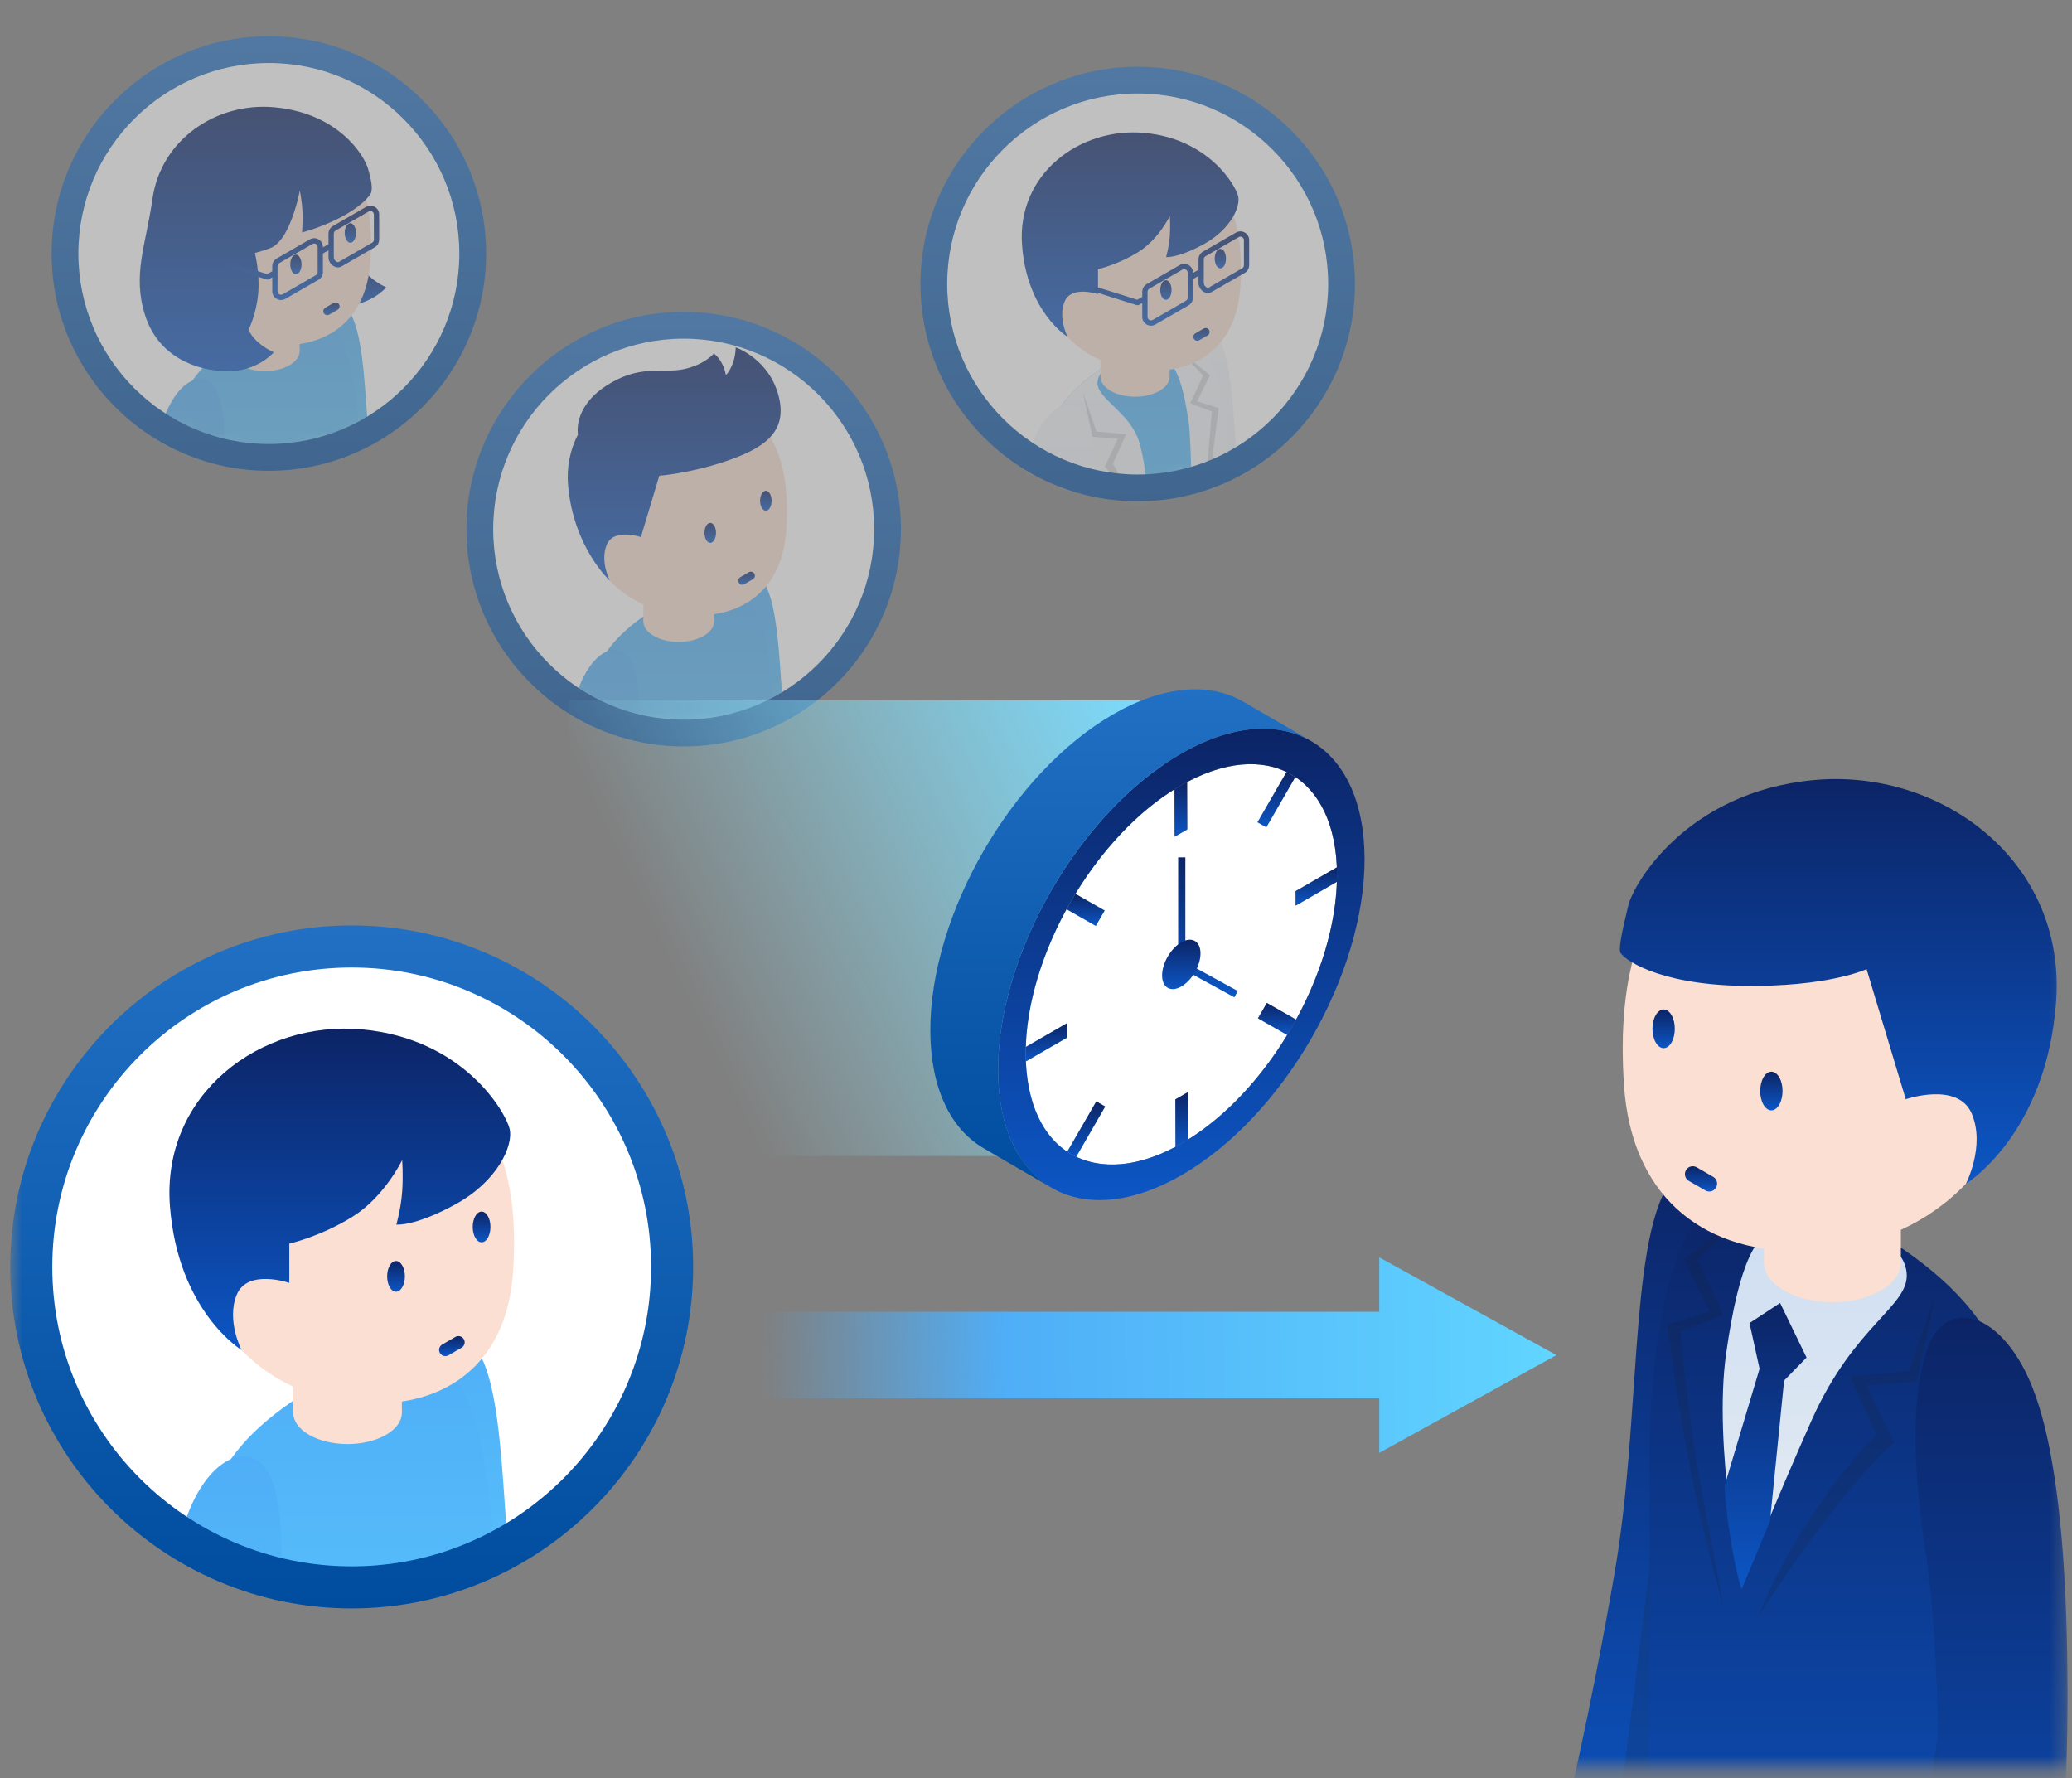 <svg width="141" height="121" viewBox="0 0 141 121" fill="none" xmlns="http://www.w3.org/2000/svg">
<rect x="0" y="0" width="141" height="121" fill="#808080" stroke="none"/>
<mask id="mask0_16123_2451" style="mask-type:alpha" maskUnits="userSpaceOnUse" x="0" y="0" width="141" height="121">
<rect x="0.696" y="0.325" width="140" height="120" fill="#E7E7E7"/>
</mask>
<g mask="url(#mask0_16123_2451)">
<path fill-rule="evenodd" clip-rule="evenodd" d="M93.859 98.855L105.914 92.204L93.859 85.552V89.255H48.896V95.151H93.859V98.855Z" fill="url(#paint0_linear_16123_2451)"/>
<g style="mix-blend-mode:luminosity" opacity="0.5">
<path d="M46.524 49.878C54.186 49.878 60.397 43.667 60.397 36.005C60.397 28.344 54.186 22.133 46.524 22.133C38.862 22.133 32.651 28.344 32.651 36.005C32.651 43.667 38.862 49.878 46.524 49.878Z" fill="white"/>
<mask id="mask1_16123_2451" style="mask-type:luminance" maskUnits="userSpaceOnUse" x="32" y="22" width="29" height="28">
<path d="M46.524 49.878C54.186 49.878 60.397 43.667 60.397 36.005C60.397 28.344 54.186 22.133 46.524 22.133C38.862 22.133 32.651 28.344 32.651 36.005C32.651 43.667 38.862 49.878 46.524 49.878Z" fill="white"/>
</mask>
<g mask="url(#mask1_16123_2451)">
<path d="M52.017 39.685C51.186 38.275 48.826 37.915 48.093 40.191C47.681 41.467 47.768 43.482 49.016 51.069C50.264 58.657 52.368 63.691 52.368 63.691C52.368 63.691 52.825 64.12 53.287 64.098C54.142 64.056 55.154 63.41 55.548 62.654C55.733 62.299 55.623 61.753 55.623 61.753C55.623 61.753 54.694 57.999 53.822 52.915C52.95 47.831 53.314 41.885 52.017 39.685Z" fill="url(#paint1_linear_16123_2451)"/>
<path d="M48.683 40.444C48.465 40.418 48.238 40.444 48.005 40.511C47.703 41.822 47.867 44.083 49.016 51.069C50.264 58.657 52.368 63.691 52.368 63.691C52.368 63.691 52.825 64.12 53.287 64.098C53.533 64.086 53.792 64.019 54.045 63.919C54.045 63.919 53.368 58.728 52.563 52.286C51.803 46.19 50.931 40.718 48.682 40.444L48.683 40.444Z" fill="#1E1E1E" fill-opacity="0.15"/>
<path d="M52.653 63.983C52.653 63.983 52.623 53.494 52.639 49.496C52.655 45.498 52.085 37.322 46.886 40.09C41.688 42.858 39.627 44.88 39.627 51.131C39.627 57.382 40.807 66.786 40.807 66.786C40.807 67.301 41.148 67.817 41.829 68.21C43.192 68.996 45.401 68.996 46.764 68.21L51.617 65.408C52.297 65.015 52.651 64.498 52.653 63.983Z" fill="url(#paint2_linear_16123_2451)"/>
<path d="M41.23 44.418C40.12 46.034 39.627 48.077 39.627 51.131C39.627 57.382 40.807 66.785 40.807 66.785C40.807 67.301 41.148 67.817 41.829 68.21C42.544 68.622 43.49 68.812 44.426 68.792C44.426 68.792 43.165 61.873 42.271 55.662C41.376 49.451 41.23 44.418 41.23 44.418V44.418Z" fill="#1E1E1E" fill-opacity="0.15"/>
<path d="M43.146 52.203C43.146 52.203 43.978 47.546 43.04 45.17C42.44 43.647 40.794 43.918 39.714 46.051C39.108 47.248 38.215 50.047 38.262 57.736C38.309 65.425 39.6 70.727 39.6 70.727C39.6 70.727 39.984 71.222 40.444 71.272C41.295 71.365 42.396 70.884 42.903 70.2C43.141 69.878 43.118 69.32 43.118 69.32C43.118 69.32 42.787 65.468 42.721 60.31C42.654 55.152 43.146 52.203 43.146 52.203V52.203Z" fill="url(#paint3_linear_16123_2451)"/>
<path d="M47.886 41.306C48.825 41.848 48.825 42.726 47.886 43.268C46.947 43.81 45.426 43.81 44.487 43.268C43.549 42.726 43.549 41.848 44.487 41.306C45.426 40.764 46.947 40.764 47.886 41.306Z" fill="#FADFD2"/>
<path d="M48.59 42.287H43.784V39.692H48.59V42.287Z" fill="#FADFD2"/>
<path d="M53.509 36.055C53.259 39.832 50.895 41.883 47.369 41.883C43.843 41.883 40.069 39.94 39.111 34.4C38.105 28.578 44.983 24.301 49.984 27.288C53.012 29.095 53.759 32.278 53.509 36.055V36.055Z" fill="#FADFD2"/>
<path d="M52.394 34.553C52.241 34.819 51.993 34.819 51.84 34.553C51.686 34.288 51.686 33.858 51.84 33.593C51.993 33.327 52.241 33.327 52.394 33.593C52.548 33.858 52.548 34.288 52.394 34.553Z" fill="url(#paint4_linear_16123_2451)"/>
<path d="M48.61 36.739C48.456 37.004 48.208 37.004 48.055 36.739C47.902 36.474 47.902 36.043 48.055 35.778C48.208 35.513 48.456 35.513 48.61 35.778C48.763 36.043 48.763 36.474 48.61 36.739Z" fill="url(#paint5_linear_16123_2451)"/>
<path d="M50.514 39.787C50.418 39.787 50.325 39.737 50.275 39.649C50.199 39.517 50.244 39.349 50.375 39.273L50.956 38.938C51.088 38.861 51.257 38.907 51.332 39.038C51.408 39.17 51.363 39.338 51.231 39.414L50.651 39.75C50.608 39.775 50.56 39.787 50.514 39.787Z" fill="url(#paint6_linear_16123_2451)"/>
<path d="M44.864 32.373L43.612 36.547C43.612 36.547 41.777 35.915 41.294 37.053C40.812 38.191 41.5 39.516 41.5 39.516C41.522 39.527 39.019 37.27 38.657 33.011C38.55 31.755 38.806 30.584 39.331 29.563C39.331 29.563 38.952 27.765 41.228 26.265C43.504 24.764 45.039 25.42 46.487 25.127C47.935 24.833 48.577 24.061 48.577 24.061C48.577 24.061 48.833 24.207 49.09 24.661C49.347 25.114 49.392 25.523 49.392 25.523C49.392 25.523 49.625 25.333 49.85 24.764C50.074 24.195 50.065 23.635 50.065 23.635C50.065 23.635 52.467 24.449 53.04 27.178C53.538 29.551 51.764 30.575 49.384 31.385C47.005 32.196 44.865 32.372 44.865 32.372L44.864 32.373Z" fill="url(#paint7_linear_16123_2451)"/>
</g>
<path d="M46.524 50.789C38.373 50.789 31.741 44.157 31.741 36.006C31.741 27.854 38.373 21.222 46.524 21.222C54.676 21.222 61.308 27.854 61.308 36.006C61.308 44.157 54.676 50.789 46.524 50.789ZM46.524 23.043C39.377 23.043 33.562 28.858 33.562 36.006C33.562 43.153 39.377 48.968 46.524 48.968C53.672 48.968 59.487 43.153 59.487 36.006C59.487 28.858 53.672 23.043 46.524 23.043Z" fill="url(#paint8_linear_16123_2451)"/>
</g>
<g style="mix-blend-mode:luminosity" opacity="0.5">
<path d="M77.421 33.198C85.083 33.198 91.294 26.987 91.294 19.325C91.294 11.663 85.083 5.452 77.421 5.452C69.759 5.452 63.548 11.663 63.548 19.325C63.548 26.987 69.759 33.198 77.421 33.198Z" fill="white"/>
<mask id="mask2_16123_2451" style="mask-type:luminance" maskUnits="userSpaceOnUse" x="63" y="5" width="29" height="29">
<path d="M77.421 33.198C85.083 33.198 91.294 26.987 91.294 19.325C91.294 11.663 85.083 5.452 77.421 5.452C69.759 5.452 63.548 11.663 63.548 19.325C63.548 26.987 69.759 33.198 77.421 33.198Z" fill="white"/>
</mask>
<g mask="url(#mask2_16123_2451)">
<path d="M82.914 23.004C82.082 21.594 79.723 21.235 78.989 23.511C78.578 24.787 78.665 26.802 79.913 34.389C81.161 41.976 83.265 47.011 83.265 47.011C83.265 47.011 83.721 47.439 84.183 47.417C85.038 47.376 86.051 46.729 86.444 45.974C86.629 45.619 86.519 45.072 86.519 45.072C86.519 45.072 85.59 41.318 84.719 36.234C83.847 31.15 84.211 25.205 82.914 23.004Z" fill="url(#paint9_linear_16123_2451)"/>
<path d="M79.579 23.763C79.361 23.736 79.134 23.763 78.901 23.83C78.599 25.141 78.763 27.402 79.912 34.388C81.16 41.975 83.264 47.01 83.264 47.01C83.264 47.01 83.721 47.439 84.183 47.416C84.429 47.405 84.688 47.338 84.941 47.237C84.941 47.237 84.264 42.047 83.459 35.604C82.699 29.509 81.826 24.037 79.579 23.763L79.579 23.763Z" fill="#1E1E1E" fill-opacity="0.15"/>
<path d="M83.536 32.815C83.552 28.817 82.981 20.641 77.782 23.409C72.584 26.177 70.523 28.198 70.523 34.45C70.523 40.701 71.704 50.104 71.704 50.104C71.704 50.62 72.044 51.135 72.726 51.529C74.088 52.315 76.297 52.315 77.66 51.529L82.514 48.726C83.194 48.334 83.548 47.816 83.549 47.302C83.549 47.302 83.52 36.812 83.536 32.815Z" fill="url(#paint10_linear_16123_2451)"/>
<path d="M72.127 27.738C71.017 29.353 70.524 31.396 70.524 34.45C70.524 40.701 71.704 50.105 71.704 50.105C71.704 50.62 72.045 51.136 72.726 51.529C73.441 51.941 74.387 52.132 75.323 52.112C75.323 52.112 74.062 45.192 73.168 38.981C72.273 32.77 72.127 27.737 72.127 27.737V27.738Z" fill="#1E1E1E" fill-opacity="0.15"/>
<path d="M83.73 43.562C83.558 37.163 83.627 32.886 83.628 32.524C83.644 28.526 82.981 20.641 77.782 23.409C72.584 26.177 70.523 28.199 70.523 34.45C70.523 34.903 70.53 35.373 70.542 35.855C70.542 35.858 70.639 62.394 70.639 62.394C70.639 62.969 71.019 63.544 71.779 63.983C73.299 64.861 76.158 64.954 77.677 64.077L78.563 63.566C78.557 60.023 78.525 48.278 78.362 39.765C78.272 35.065 78.13 32.286 77.551 30.169C76.973 28.053 74.558 27.127 74.69 25.967C74.877 24.325 78.226 24.119 79.037 24.355C79.847 24.591 80.437 25.555 80.893 28.751C81.097 30.178 81.18 37.251 81.209 44.642C81.237 52.033 81.376 61.937 81.376 61.937L83.248 60.852C84.007 60.414 84.401 59.837 84.403 59.263C84.403 59.263 83.838 47.641 83.729 43.562H83.73Z" fill="url(#paint11_linear_16123_2451)"/>
<path d="M73.678 26.65L74.615 29.367L76.632 29.545L75.729 31.553C75.729 31.553 76.539 32.811 77.011 34.33C77.484 35.849 77.889 38.397 77.889 38.397C77.889 38.397 77.18 35.224 76.471 33.772C75.762 32.321 75.188 31.747 75.188 31.747L76.075 29.848L74.345 29.722L73.678 26.65L73.678 26.65Z" fill="#1E1E1E" fill-opacity="0.15"/>
<path d="M80.101 23.713L81.873 25.553L80.995 27.443L82.463 28L81.716 37.064L82.936 27.764L81.468 27.308L82.337 25.524L80.101 23.713Z" fill="#1E1E1E" fill-opacity="0.15"/>
<path d="M78.904 24.675C79.823 25.205 79.823 26.065 78.904 26.596C77.986 27.126 76.496 27.126 75.578 26.596C74.659 26.065 74.659 25.205 75.578 24.675C76.496 24.144 77.986 24.144 78.904 24.675Z" fill="#FADFD2"/>
<path d="M79.593 23.096H74.889V25.635H79.593V23.096Z" fill="#FADFD2"/>
<path d="M84.408 19.535C84.163 23.232 81.849 25.24 78.397 25.24C74.946 25.24 71.251 23.338 70.314 17.915C69.329 12.216 76.062 8.03 80.957 10.953C83.921 12.722 84.652 15.838 84.408 19.535Z" fill="#FADFD2"/>
<path d="M83.317 18.066C83.167 18.325 82.924 18.325 82.774 18.066C82.624 17.806 82.624 17.385 82.774 17.125C82.924 16.866 83.167 16.866 83.317 17.125C83.467 17.385 83.467 17.806 83.317 18.066Z" fill="url(#paint12_linear_16123_2451)"/>
<path d="M79.612 20.205C79.462 20.465 79.219 20.465 79.069 20.205C78.919 19.945 78.919 19.524 79.069 19.264C79.219 19.005 79.462 19.005 79.612 19.264C79.762 19.524 79.762 19.945 79.612 20.205Z" fill="url(#paint13_linear_16123_2451)"/>
<path d="M81.476 23.188C81.382 23.188 81.292 23.14 81.242 23.053C81.168 22.924 81.212 22.759 81.341 22.685L81.909 22.357C82.038 22.282 82.203 22.326 82.277 22.455C82.352 22.584 82.307 22.749 82.178 22.823L81.611 23.151C81.568 23.176 81.522 23.188 81.476 23.188Z" fill="url(#paint14_linear_16123_2451)"/>
<path d="M79.606 14.7C79.606 14.7 78.848 16.276 77.481 17.137C76.113 17.997 74.719 18.318 74.719 18.318V20.017C74.719 20.017 72.923 19.398 72.451 20.512C71.978 21.626 72.652 22.923 72.652 22.923C72.674 22.934 69.901 21.269 69.552 16.692C69.18 11.831 73.497 8.638 77.877 9.043C82.257 9.448 84.08 12.613 84.257 13.347C84.434 14.081 83.712 15.63 81.923 16.61C80.134 17.589 79.354 17.491 79.354 17.491C79.354 17.491 79.556 16.799 79.607 16.056C79.658 15.314 79.606 14.7 79.606 14.7Z" fill="url(#paint15_linear_16123_2451)"/>
<path d="M84.709 15.823C84.522 15.715 84.299 15.714 84.112 15.823L81.857 17.125C81.673 17.231 81.559 17.429 81.559 17.642V18.358L81.18 18.576V18.549C81.18 18.333 81.069 18.14 80.882 18.032C80.695 17.924 80.472 17.924 80.285 18.032L78.03 19.334C77.846 19.44 77.732 19.638 77.732 19.851V20.198L77.388 20.396L74.499 19.485L74.391 19.828L77.355 20.763C77.373 20.768 77.391 20.771 77.409 20.771C77.44 20.771 77.471 20.763 77.499 20.747L77.731 20.613V21.562C77.731 21.778 77.843 21.971 78.029 22.079C78.123 22.133 78.225 22.16 78.328 22.16C78.431 22.16 78.533 22.133 78.626 22.079L80.881 20.777C81.066 20.671 81.18 20.472 81.18 20.26V18.992L81.558 18.773V19.25C81.558 19.49 81.702 19.735 81.915 19.858C82.007 19.911 82.104 19.938 82.199 19.938C82.287 19.938 82.374 19.915 82.453 19.869L84.709 18.567C84.893 18.461 85.007 18.263 85.007 18.05V16.339C85.007 16.123 84.895 15.93 84.708 15.822L84.709 15.823ZM80.821 20.26C80.821 20.345 80.775 20.423 80.702 20.465L78.447 21.768C78.341 21.829 78.245 21.788 78.21 21.768C78.174 21.747 78.091 21.686 78.091 21.563V19.851C78.091 19.767 78.137 19.688 78.21 19.646L80.465 18.344C80.507 18.32 80.548 18.311 80.582 18.311C80.637 18.311 80.68 18.331 80.702 18.344C80.738 18.364 80.821 18.426 80.821 18.549V20.26ZM84.648 18.051C84.648 18.135 84.602 18.214 84.529 18.256L82.274 19.558C82.221 19.588 82.162 19.585 82.096 19.547C81.993 19.487 81.918 19.363 81.918 19.25V17.641C81.918 17.557 81.964 17.478 82.037 17.436L84.292 16.134C84.334 16.11 84.375 16.102 84.41 16.102C84.464 16.102 84.507 16.122 84.529 16.134C84.565 16.154 84.648 16.216 84.648 16.339V18.051Z" fill="url(#paint16_linear_16123_2451)"/>
<path d="M73.167 38.982C72.502 34.362 72.255 29.737 72.171 27.67C71.03 29.296 70.523 31.354 70.523 34.45C70.523 34.903 70.53 35.373 70.542 35.854C70.542 35.856 70.578 45.906 70.606 53.731C71.688 55.952 73.112 58.314 74.041 58.145C75.712 57.841 75.222 55.757 74.919 53.082C74.616 50.406 74.062 45.193 73.167 38.982Z" fill="#1E1E1E" fill-opacity="0.15"/>
<path d="M74.043 35.522C74.043 35.522 74.874 30.865 73.937 28.489C73.336 26.966 71.691 27.237 70.611 29.37C70.005 30.567 69.112 33.366 69.159 41.055C69.205 48.744 70.496 54.046 70.496 54.046C70.496 54.046 70.881 54.541 71.34 54.591C72.191 54.684 73.292 54.203 73.799 53.519C74.037 53.197 74.014 52.64 74.014 52.64C74.014 52.64 73.683 48.787 73.617 43.629C73.551 38.471 74.043 35.522 74.043 35.522Z" fill="url(#paint17_linear_16123_2451)"/>
</g>
<path d="M77.421 34.109C69.269 34.109 62.637 27.477 62.637 19.325C62.637 11.173 69.269 4.542 77.421 4.542C85.573 4.542 92.204 11.173 92.204 19.325C92.204 27.477 85.573 34.109 77.421 34.109ZM77.421 6.363C70.273 6.363 64.458 12.178 64.458 19.325C64.458 26.472 70.273 32.287 77.421 32.287C84.568 32.287 90.383 26.472 90.383 19.325C90.383 12.178 84.568 6.363 77.421 6.363Z" fill="url(#paint18_linear_16123_2451)"/>
</g>
<g style="mix-blend-mode:luminosity" opacity="0.5">
<path d="M18.296 31.123C25.958 31.123 32.169 24.911 32.169 17.25C32.169 9.588 25.958 3.377 18.296 3.377C10.634 3.377 4.423 9.588 4.423 17.25C4.423 24.911 10.634 31.123 18.296 31.123Z" fill="white"/>
<mask id="mask3_16123_2451" style="mask-type:luminance" maskUnits="userSpaceOnUse" x="4" y="3" width="29" height="29">
<path d="M18.296 31.123C25.958 31.123 32.169 24.911 32.169 17.25C32.169 9.588 25.958 3.377 18.296 3.377C10.634 3.377 4.423 9.588 4.423 17.25C4.423 24.911 10.634 31.123 18.296 31.123Z" fill="white"/>
</mask>
<g mask="url(#mask3_16123_2451)">
<path d="M23.812 21.261C22.981 19.851 20.621 19.491 19.888 21.767C19.477 23.044 19.615 25.362 20.375 29.92C20.865 32.862 21.488 36.655 22.096 37.211C22.704 37.768 24.341 38.063 26.046 38.224C30.856 38.68 33.098 38.48 33.098 38.48C33.098 38.48 32.767 37.085 32.767 36.062C32.767 35.038 33.089 34.783 33.089 34.783C33.089 34.783 30.545 34.599 28.782 34.428C27.367 34.292 25.804 33.725 25.692 33.364C25.439 32.554 25.122 30.343 24.985 28.351C24.774 25.297 24.598 22.594 23.812 21.262L23.812 21.261Z" fill="url(#paint19_linear_16123_2451)"/>
<path d="M20.477 22.02C20.26 21.994 20.032 22.02 19.8 22.087C19.497 23.398 19.534 25.681 20.811 32.645C21.513 36.477 21.836 37.245 22.703 37.571C23.57 37.896 25.361 38.151 25.361 38.151C25.361 38.151 24.756 36.494 24.374 34.477C24.021 32.613 23.895 30.405 23.797 29.787C23.12 25.512 22.205 22.231 20.477 22.02Z" fill="#1E1E1E" fill-opacity="0.15"/>
<path d="M25.287 18.929C24.768 18.498 24.566 18.022 24.566 18.022L23.064 20.842C25.19 20.875 26.287 19.549 26.287 19.549C26.287 19.549 25.807 19.359 25.287 18.929Z" fill="url(#paint20_linear_16123_2451)"/>
<path d="M24.447 38.527C24.447 38.527 24.418 35.069 24.434 31.072C24.45 27.074 23.879 18.898 18.68 21.666C13.482 24.434 11.421 26.455 11.421 32.707C11.421 38.958 12.602 41.329 12.602 41.329C12.602 41.844 12.943 42.36 13.624 42.753C14.986 43.54 17.195 43.54 18.558 42.753L23.412 39.951C24.091 39.559 24.446 39.041 24.447 38.527Z" fill="url(#paint21_linear_16123_2451)"/>
<path d="M13.024 25.994C11.915 27.61 11.421 29.652 11.421 32.706C11.421 38.958 12.602 41.329 12.602 41.329C12.602 41.844 12.943 42.36 13.624 42.753C14.338 43.166 15.285 43.356 16.221 43.336C16.221 43.336 14.96 42.571 14.065 36.36C13.171 30.149 13.024 25.993 13.024 25.993V25.994Z" fill="#1E1E1E" fill-opacity="0.15"/>
<path d="M14.941 33.779C14.941 33.779 15.772 29.122 14.835 26.746C14.234 25.223 12.589 25.494 11.508 27.627C10.903 28.823 10.01 31.623 10.056 39.312C10.103 47.001 11.395 52.303 11.395 52.303C11.395 52.303 11.779 52.798 12.238 52.848C13.089 52.941 14.19 52.46 14.697 51.776C14.935 51.454 14.912 50.896 14.912 50.896C14.912 50.896 14.581 47.044 14.515 41.886C14.449 36.727 14.941 33.779 14.941 33.779V33.779Z" fill="url(#paint22_linear_16123_2451)"/>
<path d="M19.7 22.931C20.618 23.462 20.618 24.322 19.7 24.852C18.781 25.383 17.292 25.383 16.373 24.852C15.454 24.322 15.454 23.462 16.373 22.931C17.292 22.401 18.781 22.401 19.7 22.931Z" fill="#FADFD2"/>
<path d="M20.389 21.352H15.684V23.892H20.389V21.352Z" fill="#FADFD2"/>
<path d="M25.203 17.792C24.958 21.489 22.644 23.497 19.193 23.497C15.741 23.497 12.047 21.595 11.11 16.172C10.125 10.473 16.857 6.287 21.753 9.21C24.716 10.979 25.448 14.095 25.203 17.792V17.792Z" fill="#FADFD2"/>
<path d="M24.112 16.322C23.962 16.582 23.719 16.582 23.569 16.322C23.419 16.062 23.419 15.641 23.569 15.382C23.719 15.122 23.962 15.122 24.112 15.382C24.262 15.641 24.262 16.062 24.112 16.322Z" fill="url(#paint23_linear_16123_2451)"/>
<path d="M20.408 18.461C20.258 18.721 20.014 18.721 19.864 18.461C19.715 18.202 19.715 17.78 19.864 17.521C20.014 17.261 20.258 17.261 20.408 17.521C20.558 17.78 20.558 18.202 20.408 18.461Z" fill="url(#paint24_linear_16123_2451)"/>
<path d="M22.271 21.444C22.178 21.444 22.087 21.396 22.038 21.31C21.963 21.18 22.007 21.016 22.136 20.941L22.704 20.613C22.834 20.538 22.999 20.583 23.073 20.712C23.147 20.841 23.103 21.006 22.974 21.08L22.406 21.408C22.363 21.433 22.317 21.444 22.271 21.444Z" fill="url(#paint25_linear_16123_2451)"/>
<path d="M20.401 12.956C20.401 12.956 20.27 13.773 19.865 14.87C19.46 15.967 18.941 16.678 18.397 16.88C17.853 17.083 17.342 17.214 17.342 17.214C17.342 17.214 17.696 18.534 17.57 19.968C17.443 21.402 16.912 22.441 16.912 22.441C16.912 22.441 17.114 22.918 17.633 23.348C18.152 23.778 18.633 23.968 18.633 23.968C18.633 23.968 17.536 25.295 15.409 25.261C13.283 25.227 10.751 24.221 9.873 21.453C8.995 18.685 9.924 16.707 10.375 13.534C10.948 9.493 14.733 6.936 18.672 7.3C23.052 7.705 24.788 10.578 25.052 11.502C25.317 12.426 25.329 12.796 25.265 13.074C25.202 13.353 24.469 14.129 23.14 14.813C21.811 15.497 20.557 15.816 20.557 15.816C20.557 15.816 20.608 15.073 20.583 14.402C20.557 13.731 20.401 12.956 20.401 12.956Z" fill="url(#paint26_linear_16123_2451)"/>
</g>
<path d="M18.296 32.034C10.144 32.034 3.512 25.402 3.512 17.25C3.512 9.098 10.144 2.466 18.296 2.466C26.448 2.466 33.08 9.098 33.08 17.25C33.08 25.402 26.448 32.034 18.296 32.034ZM18.296 4.288C11.148 4.288 5.333 10.103 5.333 17.25C5.333 24.397 11.148 30.212 18.296 30.212C25.443 30.212 31.258 24.397 31.258 17.25C31.258 10.103 25.443 4.288 18.296 4.288Z" fill="url(#paint27_linear_16123_2451)"/>
<path d="M25.504 14.079C25.318 13.971 25.095 13.971 24.908 14.079L22.652 15.381C22.468 15.487 22.354 15.685 22.354 15.898V16.614L21.976 16.833V16.805C21.976 16.589 21.864 16.396 21.677 16.288C21.491 16.18 21.267 16.18 21.081 16.288L18.825 17.59C18.641 17.696 18.527 17.895 18.527 18.107V18.454L18.183 18.652L15.294 17.741L15.186 18.084L18.151 19.019C18.168 19.025 18.186 19.028 18.204 19.028C18.236 19.028 18.267 19.02 18.294 19.003L18.527 18.869V19.819C18.527 20.034 18.638 20.227 18.825 20.335C18.919 20.389 19.021 20.416 19.123 20.416C19.226 20.416 19.328 20.389 19.422 20.335L21.677 19.033C21.861 18.927 21.975 18.729 21.975 18.516V17.248L22.354 17.03V17.507C22.354 17.747 22.497 17.991 22.711 18.114C22.803 18.167 22.9 18.194 22.995 18.194C23.083 18.194 23.169 18.171 23.249 18.125L25.504 16.823C25.688 16.717 25.802 16.519 25.802 16.307V14.595C25.802 14.379 25.691 14.186 25.504 14.078L25.504 14.079ZM21.616 18.517C21.616 18.601 21.571 18.68 21.497 18.722L19.242 20.024C19.136 20.085 19.041 20.044 19.005 20.024C18.97 20.003 18.887 19.942 18.887 19.819V18.108C18.887 18.023 18.932 17.945 19.005 17.902L21.261 16.601C21.303 16.576 21.343 16.568 21.378 16.568C21.433 16.568 21.476 16.588 21.498 16.6C21.533 16.621 21.616 16.682 21.616 16.805V18.517ZM25.443 16.307C25.443 16.392 25.398 16.47 25.325 16.512L23.069 17.814C23.017 17.844 22.957 17.841 22.891 17.803C22.788 17.744 22.714 17.619 22.714 17.507V15.898C22.714 15.814 22.759 15.735 22.832 15.693L25.088 14.391C25.13 14.367 25.17 14.358 25.205 14.358C25.26 14.358 25.303 14.378 25.325 14.391C25.36 14.411 25.443 14.473 25.443 14.596V16.307Z" fill="url(#paint28_linear_16123_2451)"/>
</g>
<path d="M38.71 47.656H79.147V78.657H38.71V47.656Z" fill="url(#paint29_linear_16123_2451)"/>
<path d="M88.166 60.636L90.97 59.018C90.852 55.925 89.69 53.743 87.87 52.698C87.865 52.695 87.86 52.692 87.855 52.689C87.85 52.686 87.846 52.684 87.841 52.681C87.814 52.666 87.787 52.652 87.76 52.637C87.733 52.622 87.705 52.607 87.677 52.593C87.644 52.576 87.612 52.559 87.579 52.543C87.567 52.538 87.556 52.532 87.545 52.526C85.75 51.663 83.386 51.828 80.784 53.211L80.793 56.435L79.936 56.929L79.927 53.706C77.326 55.327 74.97 57.887 73.185 60.818L75.174 61.953L74.57 62.998L72.582 61.865C70.936 64.875 69.901 68.188 69.806 71.238L72.61 69.619L72.613 70.603L69.808 72.222C69.92 75.153 70.971 77.262 72.628 78.365L74.604 74.943L75.211 75.289L73.235 78.713C73.144 78.669 73.055 78.624 72.967 78.575C74.791 79.592 77.262 79.482 79.996 78.028L79.987 74.805L80.844 74.311L80.853 77.534C83.455 75.913 85.811 73.353 87.596 70.422L85.606 69.287L86.209 68.243L88.197 69.376C89.843 66.366 90.877 63.053 90.973 60.003L88.169 61.622L88.167 60.637L88.166 60.636Z" fill="white"/>
<path d="M80.348 51.293C73.463 55.269 67.899 64.906 67.921 72.817C67.944 80.73 73.543 83.922 80.43 79.946C87.315 75.97 92.88 66.333 92.858 58.42C92.835 50.509 87.235 47.317 80.349 51.292L80.348 51.293ZM80.423 77.791C77.52 79.467 74.885 79.644 72.88 78.526C70.995 77.427 69.821 75.101 69.796 71.669C69.802 68.327 70.975 64.628 72.874 61.337C74.785 58.028 77.429 55.136 80.354 53.447C86.205 50.07 90.963 52.781 90.982 59.513C90.996 66.234 86.271 74.415 80.423 77.791Z" fill="url(#paint30_linear_16123_2451)"/>
<path d="M84.608 47.743C82.341 46.426 79.201 46.612 75.736 48.612C68.85 52.588 63.286 62.225 63.309 70.136C63.32 74.067 64.707 76.833 66.946 78.134L71.558 80.814C69.32 79.514 67.932 76.748 67.921 72.817C67.899 64.906 73.462 55.268 80.348 51.293C83.813 49.292 86.953 49.107 89.22 50.424L84.608 47.743Z" fill="url(#paint31_linear_16123_2451)"/>
<path d="M86.209 68.241L88.198 69.375C88.103 69.55 88.004 69.726 87.903 69.901C87.803 70.077 87.7 70.249 87.596 70.421L85.606 69.286L86.209 68.241Z" fill="url(#paint32_linear_16123_2451)"/>
<path d="M80.842 74.309L80.851 77.533C80.709 77.62 80.567 77.708 80.423 77.791C80.28 77.873 80.137 77.951 79.995 78.027L79.986 74.803L80.842 74.309Z" fill="url(#paint33_linear_16123_2451)"/>
<path d="M87.544 52.526C87.648 52.578 87.752 52.63 87.854 52.689C87.955 52.746 88.054 52.809 88.151 52.873L86.174 56.297L85.567 55.95L87.544 52.526Z" fill="url(#paint34_linear_16123_2451)"/>
<path d="M73.183 60.818L75.172 61.953L74.569 62.998L72.579 61.864C72.662 61.712 72.746 61.561 72.832 61.411C72.845 61.388 72.859 61.364 72.872 61.341C72.888 61.313 72.903 61.289 72.916 61.266C73.004 61.114 73.094 60.966 73.184 60.818H73.183Z" fill="url(#paint35_linear_16123_2451)"/>
<path d="M90.97 59.017C90.976 59.176 90.981 59.338 90.981 59.503C90.981 59.506 90.981 59.509 90.981 59.512C90.981 59.673 90.978 59.837 90.973 60.001L88.169 61.62L88.166 60.636L90.97 59.017Z" fill="url(#paint36_linear_16123_2451)"/>
<path d="M74.603 74.942L75.21 75.288L73.234 78.712C73.143 78.668 73.054 78.624 72.966 78.575C72.951 78.567 72.937 78.559 72.923 78.551C72.909 78.543 72.894 78.534 72.88 78.526C72.793 78.475 72.71 78.421 72.626 78.366L74.603 74.943V74.942Z" fill="url(#paint37_linear_16123_2451)"/>
<path d="M72.609 69.618L72.611 70.603L69.807 72.222C69.802 72.083 69.798 71.942 69.797 71.799C69.797 71.778 69.797 71.756 69.797 71.734C69.797 71.713 69.797 71.691 69.797 71.669C69.797 71.526 69.8 71.382 69.805 71.237L72.609 69.618Z" fill="url(#paint38_linear_16123_2451)"/>
<path d="M80.354 53.448C80.498 53.365 80.641 53.288 80.783 53.211L80.792 56.435L79.935 56.929L79.926 53.706C80.068 53.618 80.211 53.531 80.354 53.449V53.448Z" fill="url(#paint39_linear_16123_2451)"/>
<path d="M83.997 67.859L80.174 65.764V58.336H80.664V65.474L84.232 67.43L83.997 67.859Z" fill="url(#paint40_linear_16123_2451)"/>
<path d="M80.385 64.118C79.663 64.534 79.079 65.544 79.082 66.374C79.084 67.204 79.671 67.538 80.393 67.121C81.115 66.704 81.698 65.694 81.695 64.865C81.693 64.036 81.106 63.701 80.385 64.118Z" fill="url(#paint41_linear_16123_2451)"/>
<path d="M23.932 108.008C11.89 108.008 2.127 98.245 2.127 86.203C2.127 74.16 11.89 64.398 23.932 64.398C35.975 64.398 45.737 74.16 45.737 86.203C45.737 98.245 35.975 108.008 23.932 108.008Z" fill="white"/>
<mask id="mask4_16123_2451" style="mask-type:luminance" maskUnits="userSpaceOnUse" x="2" y="64" width="44" height="45">
<path d="M23.932 108.008C11.89 108.008 2.127 98.245 2.127 86.203C2.127 74.16 11.89 64.398 23.932 64.398C35.975 64.398 45.737 74.16 45.737 86.203C45.737 98.245 35.975 108.008 23.932 108.008Z" fill="white"/>
</mask>
<g mask="url(#mask4_16123_2451)">
<path d="M32.566 91.986C31.259 89.77 27.551 89.205 26.398 92.782C25.751 94.788 25.887 97.955 27.849 109.88C29.811 121.805 33.117 129.719 33.117 129.719C33.117 129.719 33.835 130.393 34.561 130.358C35.905 130.293 37.496 129.277 38.115 128.089C38.406 127.531 38.233 126.672 38.233 126.672C38.233 126.672 36.772 120.772 35.403 112.781C34.033 104.789 34.604 95.445 32.566 91.986Z" fill="url(#paint42_linear_16123_2451)"/>
<path d="M27.324 93.18C26.982 93.138 26.625 93.18 26.26 93.285C25.784 95.345 26.042 98.898 27.848 109.88C29.81 121.805 33.117 129.718 33.117 129.718C33.117 129.718 33.835 130.392 34.561 130.357C34.948 130.338 35.354 130.234 35.753 130.076C35.753 130.076 34.688 121.917 33.424 111.791C32.228 102.211 30.857 93.609 27.324 93.179L27.324 93.18Z" fill="#1E1E1E" fill-opacity="0.15"/>
<path d="M33.565 130.177C33.565 130.177 33.519 113.69 33.544 107.407C33.569 101.123 32.673 88.272 24.502 92.623C16.331 96.974 13.092 100.151 13.092 109.977C13.092 119.802 14.947 134.582 14.947 134.582C14.947 135.392 15.483 136.203 16.553 136.82C18.695 138.057 22.167 138.057 24.309 136.82L31.938 132.416C33.006 131.799 33.563 130.986 33.565 130.177Z" fill="url(#paint43_linear_16123_2451)"/>
<path d="M15.611 99.425C13.868 101.964 13.092 105.175 13.092 109.976C13.092 119.801 14.947 134.581 14.947 134.581C14.947 135.391 15.483 136.202 16.553 136.819C17.676 137.468 19.164 137.767 20.635 137.735C20.635 137.735 18.653 126.86 17.247 117.098C15.841 107.336 15.611 99.424 15.611 99.424V99.425Z" fill="#1E1E1E" fill-opacity="0.15"/>
<path d="M18.624 111.661C18.624 111.661 19.931 104.342 18.457 100.607C17.513 98.214 14.927 98.64 13.229 101.993C12.277 103.873 10.873 108.273 10.947 120.359C11.02 132.444 13.05 140.777 13.05 140.777C13.05 140.777 13.654 141.555 14.376 141.633C15.714 141.779 17.444 141.024 18.241 139.948C18.615 139.442 18.579 138.566 18.579 138.566C18.579 138.566 18.059 132.511 17.955 124.403C17.851 116.296 18.624 111.661 18.624 111.661V111.661Z" fill="url(#paint44_linear_16123_2451)"/>
<path d="M26.264 94.612C27.708 95.446 27.708 96.797 26.264 97.631C24.82 98.465 22.479 98.465 21.035 97.631C19.592 96.797 19.592 95.446 21.035 94.612C22.479 93.778 24.82 93.778 26.264 94.612Z" fill="#FADFD2"/>
<path d="M27.347 96.122H19.953V92.13H27.347V96.122Z" fill="#FADFD2"/>
<path d="M34.914 86.533C34.53 92.344 30.892 95.5 25.467 95.5C20.043 95.5 14.235 92.511 12.763 83.987C11.215 75.029 21.797 68.45 29.491 73.044C34.149 75.825 35.299 80.723 34.914 86.534V86.533Z" fill="#FADFD2"/>
<path d="M33.199 84.224C32.963 84.632 32.581 84.632 32.345 84.224C32.109 83.816 32.109 83.153 32.345 82.745C32.581 82.337 32.963 82.337 33.199 82.745C33.434 83.153 33.434 83.816 33.199 84.224Z" fill="url(#paint45_linear_16123_2451)"/>
<path d="M27.376 87.585C27.14 87.994 26.758 87.994 26.522 87.585C26.287 87.177 26.287 86.515 26.522 86.107C26.758 85.699 27.14 85.699 27.376 86.107C27.612 86.515 27.612 87.177 27.376 87.585Z" fill="url(#paint46_linear_16123_2451)"/>
<path d="M30.305 92.275C30.158 92.275 30.016 92.199 29.938 92.063C29.821 91.86 29.89 91.601 30.093 91.484L30.986 90.969C31.189 90.851 31.448 90.921 31.565 91.123C31.682 91.326 31.612 91.585 31.41 91.702L30.517 92.218C30.45 92.256 30.377 92.275 30.305 92.275Z" fill="url(#paint47_linear_16123_2451)"/>
<path d="M27.367 78.934C27.367 78.934 26.175 81.411 24.026 82.764C21.878 84.117 19.687 84.621 19.687 84.621V87.29C19.687 87.29 16.864 86.319 16.121 88.07C15.378 89.82 16.437 91.858 16.437 91.858C16.471 91.876 12.114 89.26 11.564 82.065C10.981 74.424 17.765 69.407 24.65 70.043C31.535 70.68 34.4 75.654 34.678 76.808C34.956 77.962 33.821 80.397 31.009 81.936C28.197 83.475 26.971 83.321 26.971 83.321C26.971 83.321 27.289 82.234 27.369 81.066C27.449 79.899 27.367 78.934 27.367 78.934Z" fill="url(#paint48_linear_16123_2451)"/>
</g>
<path d="M47.169 86.203C47.169 73.391 36.745 62.967 23.932 62.967C11.119 62.967 0.696 73.391 0.696 86.203C0.696 99.016 11.119 109.44 23.932 109.44C36.745 109.44 47.169 99.016 47.169 86.203ZM44.306 86.203C44.306 97.438 35.166 106.577 23.932 106.577C12.698 106.577 3.558 97.437 3.558 86.203C3.558 74.97 12.698 65.83 23.932 65.83C35.166 65.83 44.306 74.97 44.306 86.203Z" fill="url(#paint49_linear_16123_2451)"/>
<path d="M113.469 80.707C115.114 77.916 119.784 77.204 121.236 81.709C122.05 84.234 121.878 88.222 119.408 103.238C116.938 118.254 112.775 128.219 112.775 128.219C112.775 128.219 111.871 129.067 110.956 129.023C109.264 128.941 107.261 127.662 106.482 126.167C106.116 125.464 106.334 124.382 106.334 124.382C106.334 124.382 108.172 116.953 109.897 106.891C111.622 96.828 110.902 85.062 113.469 80.707Z" fill="url(#paint50_linear_16123_2451)"/>
<path d="M120.069 82.21C120.499 82.157 120.949 82.21 121.409 82.342C122.008 84.936 121.683 89.411 119.409 103.238C116.939 118.254 112.775 128.218 112.775 128.218C112.775 128.218 111.871 129.067 110.957 129.023C110.469 128.999 109.957 128.868 109.456 128.668C109.456 128.668 110.797 118.396 112.388 105.645C113.894 93.582 115.62 82.751 120.069 82.209L120.069 82.21Z" fill="#1E1E1E" fill-opacity="0.15"/>
<path d="M112.238 100.123C112.207 92.211 113.336 76.03 123.625 81.508C133.913 86.987 137.992 90.987 137.992 103.359C137.992 115.731 135.655 134.342 135.655 134.342C135.655 135.362 134.981 136.382 133.633 137.161C130.936 138.717 126.564 138.717 123.867 137.161L114.261 131.614C112.916 130.838 112.215 129.813 112.212 128.795C112.212 128.795 112.27 108.036 112.238 100.123Z" fill="url(#paint51_linear_16123_2451)"/>
<path d="M134.82 90.075C137.015 93.272 137.992 97.315 137.992 103.36C137.992 115.732 135.655 134.342 135.655 134.342C135.655 135.362 134.981 136.383 133.633 137.161C132.219 137.977 130.346 138.354 128.493 138.314C128.493 138.314 130.989 124.62 132.759 112.328C134.53 100.035 134.82 90.073 134.82 90.073V90.075Z" fill="#1E1E1E" fill-opacity="0.15"/>
<path d="M129.743 86.569C130.004 88.865 126.213 90.056 123.279 96.64C120.698 102.434 118.536 107.898 118.536 107.898C118.536 107.898 116.563 98.407 117.466 92.08C118.37 85.753 119.537 83.846 121.141 83.379C122.745 82.911 129.373 83.319 129.743 86.568V86.569Z" fill="url(#paint52_linear_16123_2451)"/>
<path d="M121.136 88.657L122.935 92.37L121.409 93.935L120.448 103.504L118.519 108.141C118.519 108.141 118.146 107.098 117.768 104.733C117.389 102.369 117.36 101.089 117.36 101.089L119.739 93.134L119.055 90.023L121.136 88.657Z" fill="url(#paint53_linear_16123_2451)"/>
<path d="M131.748 87.922L129.894 93.3L125.902 93.651L127.69 97.626C127.69 97.626 125.919 99.179 123.28 103.154C120.641 107.129 119.606 110.136 119.606 110.136C119.606 110.136 121.443 107.063 124.449 103.154C127.455 99.246 128.892 98.177 128.892 98.177L127.005 94.252L130.429 94.001L131.749 87.921L131.748 87.922Z" fill="#1E1E1E" fill-opacity="0.15"/>
<path d="M119.037 82.11L115.529 85.751L117.266 89.492L114.36 90.595C114.36 90.595 114.761 95.505 115.562 100.048C116.364 104.592 117.332 109.502 117.332 109.502C117.332 109.502 116.297 105.944 115.361 101.602C114.426 97.259 113.424 90.127 113.424 90.127L116.33 89.225L114.61 85.693L119.036 82.11L119.037 82.11Z" fill="#1E1E1E" fill-opacity="0.15"/>
<path d="M131.026 105.481C131.026 105.481 129.38 96.265 131.235 91.562C132.424 88.548 135.68 89.085 137.819 93.306C139.017 95.674 140.785 101.215 140.692 116.433C140.6 131.65 138.044 142.143 138.044 142.143C138.044 142.143 137.284 143.122 136.374 143.221C134.69 143.405 132.511 142.455 131.508 141.099C131.037 140.462 131.082 139.359 131.082 139.359C131.082 139.359 131.737 131.735 131.868 121.526C131.999 111.317 131.026 105.481 131.026 105.481V105.481Z" fill="url(#paint54_linear_16123_2451)"/>
<path d="M121.405 84.014C119.587 85.064 119.587 86.765 121.405 87.815C123.224 88.865 126.171 88.865 127.989 87.815C129.808 86.765 129.808 85.064 127.989 84.014C126.171 82.964 123.224 82.964 121.405 84.014Z" fill="#FADFD2"/>
<path d="M120.041 80.888H129.353V85.914H120.041V80.888Z" fill="#FADFD2"/>
<path d="M110.514 73.841C110.998 81.157 115.578 85.132 122.409 85.132C129.24 85.132 136.552 81.368 138.406 70.635C140.355 59.355 127.031 51.071 117.342 56.856C111.477 60.357 110.029 66.523 110.514 73.841Z" fill="#FADFD2"/>
<path d="M112.673 70.933C112.97 71.447 113.451 71.447 113.748 70.933C114.044 70.419 114.044 69.585 113.748 69.071C113.451 68.557 112.97 68.557 112.673 69.071C112.376 69.585 112.376 70.419 112.673 70.933Z" fill="url(#paint55_linear_16123_2451)"/>
<path d="M120.005 75.166C120.302 75.68 120.783 75.68 121.08 75.166C121.376 74.652 121.376 73.819 121.08 73.305C120.783 72.791 120.302 72.791 120.005 73.305C119.708 73.819 119.708 74.652 120.005 75.166Z" fill="url(#paint56_linear_16123_2451)"/>
<path d="M116.317 81.071C116.502 81.071 116.681 80.975 116.779 80.804C116.927 80.548 116.839 80.222 116.584 80.075L115.46 79.426C115.203 79.278 114.877 79.366 114.731 79.621C114.583 79.876 114.671 80.202 114.926 80.35L116.051 80.999C116.135 81.047 116.226 81.071 116.317 81.071Z" fill="url(#paint57_linear_16123_2451)"/>
<path d="M127.021 65.941L129.688 74.794C129.688 74.794 133.243 73.57 134.178 75.775C135.114 77.98 133.78 80.546 133.78 80.546C133.737 80.568 139.224 77.273 139.916 68.214C140.65 58.593 132.107 52.275 123.438 53.077C114.77 53.878 111.162 60.142 110.811 61.595C110.461 63.048 110.152 64.372 110.252 64.772C110.352 65.173 112.674 66.977 118.536 67.078C124.399 67.178 127.021 65.941 127.021 65.941Z" fill="url(#paint58_linear_16123_2451)"/>
</g>
<defs>
<linearGradient id="paint0_linear_16123_2451" x1="105.914" y1="93.486" x2="51.01" y2="94.004" gradientUnits="userSpaceOnUse">
<stop stop-color="#61D5FF"/>
<stop offset="0.682" stop-color="#4FAEF7"/>
<stop offset="0.985" stop-color="#4FAEF7" stop-opacity="0"/>
</linearGradient>
<linearGradient id="paint1_linear_16123_2451" x1="47.855" y1="64.112" x2="47.855" y2="38.526" gradientUnits="userSpaceOnUse">
<stop stop-color="#61D5FF"/>
<stop offset="1" stop-color="#4FAEF7"/>
</linearGradient>
<linearGradient id="paint2_linear_16123_2451" x1="39.599" y1="68.816" x2="39.599" y2="39.496" gradientUnits="userSpaceOnUse">
<stop stop-color="#61D5FF"/>
<stop offset="1" stop-color="#4FAEF7"/>
</linearGradient>
<linearGradient id="paint3_linear_16123_2451" x1="38.249" y1="71.298" x2="38.249" y2="44.175" gradientUnits="userSpaceOnUse">
<stop stop-color="#61D5FF"/>
<stop offset="1" stop-color="#4FAEF7"/>
</linearGradient>
<linearGradient id="paint4_linear_16123_2451" x1="52.512" y1="34.753" x2="52.512" y2="33.392" gradientUnits="userSpaceOnUse">
<stop stop-color="#0C56C4"/>
<stop offset="1" stop-color="#0C2466"/>
</linearGradient>
<linearGradient id="paint5_linear_16123_2451" x1="48.728" y1="36.939" x2="48.728" y2="35.578" gradientUnits="userSpaceOnUse">
<stop stop-color="#0C56C4"/>
<stop offset="1" stop-color="#0C2466"/>
</linearGradient>
<linearGradient id="paint6_linear_16123_2451" x1="51.374" y1="39.787" x2="51.374" y2="38.899" gradientUnits="userSpaceOnUse">
<stop stop-color="#0C56C4"/>
<stop offset="1" stop-color="#0C2466"/>
</linearGradient>
<linearGradient id="paint7_linear_16123_2451" x1="53.182" y1="39.524" x2="53.182" y2="23.617" gradientUnits="userSpaceOnUse">
<stop stop-color="#0C56C4"/>
<stop offset="1" stop-color="#0C2466"/>
</linearGradient>
<linearGradient id="paint8_linear_16123_2451" x1="61.19" y1="21.188" x2="61.19" y2="50.805" gradientUnits="userSpaceOnUse">
<stop stop-color="#2170C4"/>
<stop offset="1" stop-color="#004C9E"/>
</linearGradient>
<linearGradient id="paint9_linear_16123_2451" x1="86.581" y1="47.375" x2="86.581" y2="21.825" gradientUnits="userSpaceOnUse">
<stop stop-color="#E4E9F0"/>
<stop offset="1" stop-color="#F2F6FA"/>
</linearGradient>
<linearGradient id="paint10_linear_16123_2451" x1="70.496" y1="52.134" x2="70.496" y2="22.815" gradientUnits="userSpaceOnUse">
<stop stop-color="#61D5FF"/>
<stop offset="1" stop-color="#4FAEF7"/>
</linearGradient>
<linearGradient id="paint11_linear_16123_2451" x1="84.456" y1="64.619" x2="84.456" y2="22.752" gradientUnits="userSpaceOnUse">
<stop stop-color="#E4E9F0"/>
<stop offset="1" stop-color="#F2F6FA"/>
</linearGradient>
<linearGradient id="paint12_linear_16123_2451" x1="82.659" y1="18.261" x2="82.659" y2="16.929" gradientUnits="userSpaceOnUse">
<stop stop-color="#0C56C4"/>
<stop offset="1" stop-color="#0C2466"/>
</linearGradient>
<linearGradient id="paint13_linear_16123_2451" x1="78.954" y1="20.4" x2="78.954" y2="19.068" gradientUnits="userSpaceOnUse">
<stop stop-color="#0C56C4"/>
<stop offset="1" stop-color="#0C2466"/>
</linearGradient>
<linearGradient id="paint14_linear_16123_2451" x1="81.202" y1="23.188" x2="81.202" y2="22.319" gradientUnits="userSpaceOnUse">
<stop stop-color="#0C56C4"/>
<stop offset="1" stop-color="#0C2466"/>
</linearGradient>
<linearGradient id="paint15_linear_16123_2451" x1="69.47" y1="22.93" x2="69.47" y2="8.993" gradientUnits="userSpaceOnUse">
<stop stop-color="#0C56C4"/>
<stop offset="1" stop-color="#0C2466"/>
</linearGradient>
<linearGradient id="paint16_linear_16123_2451" x1="74.348" y1="22.163" x2="74.348" y2="15.734" gradientUnits="userSpaceOnUse">
<stop stop-color="#0C56C4"/>
<stop offset="1" stop-color="#0C2466"/>
</linearGradient>
<linearGradient id="paint17_linear_16123_2451" x1="74.403" y1="54.556" x2="74.403" y2="27.472" gradientUnits="userSpaceOnUse">
<stop stop-color="#E4E9F0"/>
<stop offset="1" stop-color="#F2F6FA"/>
</linearGradient>
<linearGradient id="paint18_linear_16123_2451" x1="92.086" y1="4.508" x2="92.086" y2="34.124" gradientUnits="userSpaceOnUse">
<stop stop-color="#2170C4"/>
<stop offset="1" stop-color="#004C9E"/>
</linearGradient>
<linearGradient id="paint19_linear_16123_2451" x1="19.632" y1="38.534" x2="19.632" y2="20.11" gradientUnits="userSpaceOnUse">
<stop stop-color="#61D5FF"/>
<stop offset="1" stop-color="#4FAEF7"/>
</linearGradient>
<linearGradient id="paint20_linear_16123_2451" x1="23.051" y1="20.844" x2="23.051" y2="18.018" gradientUnits="userSpaceOnUse">
<stop stop-color="#0C56C4"/>
<stop offset="1" stop-color="#0C2466"/>
</linearGradient>
<linearGradient id="paint21_linear_16123_2451" x1="11.394" y1="43.355" x2="11.394" y2="21.08" gradientUnits="userSpaceOnUse">
<stop stop-color="#61D5FF"/>
<stop offset="1" stop-color="#4FAEF7"/>
</linearGradient>
<linearGradient id="paint22_linear_16123_2451" x1="10.044" y1="52.874" x2="10.044" y2="25.75" gradientUnits="userSpaceOnUse">
<stop stop-color="#61D5FF"/>
<stop offset="1" stop-color="#4FAEF7"/>
</linearGradient>
<linearGradient id="paint23_linear_16123_2451" x1="23.453" y1="16.518" x2="23.453" y2="15.185" gradientUnits="userSpaceOnUse">
<stop stop-color="#0C56C4"/>
<stop offset="1" stop-color="#0C2466"/>
</linearGradient>
<linearGradient id="paint24_linear_16123_2451" x1="19.749" y1="18.657" x2="19.749" y2="17.324" gradientUnits="userSpaceOnUse">
<stop stop-color="#0C56C4"/>
<stop offset="1" stop-color="#0C2466"/>
</linearGradient>
<linearGradient id="paint25_linear_16123_2451" x1="21.997" y1="21.445" x2="21.997" y2="20.576" gradientUnits="userSpaceOnUse">
<stop stop-color="#0C56C4"/>
<stop offset="1" stop-color="#0C2466"/>
</linearGradient>
<linearGradient id="paint26_linear_16123_2451" x1="9.446" y1="25.271" x2="9.446" y2="7.245" gradientUnits="userSpaceOnUse">
<stop stop-color="#0C56C4"/>
<stop offset="1" stop-color="#0C2466"/>
</linearGradient>
<linearGradient id="paint27_linear_16123_2451" x1="32.961" y1="2.432" x2="32.961" y2="32.049" gradientUnits="userSpaceOnUse">
<stop stop-color="#2170C4"/>
<stop offset="1" stop-color="#004C9E"/>
</linearGradient>
<linearGradient id="paint28_linear_16123_2451" x1="15.144" y1="20.419" x2="15.144" y2="13.991" gradientUnits="userSpaceOnUse">
<stop stop-color="#0C56C4"/>
<stop offset="1" stop-color="#0C2466"/>
</linearGradient>
<linearGradient id="paint29_linear_16123_2451" x1="79.129" y1="47.749" x2="34.065" y2="69.281" gradientUnits="userSpaceOnUse">
<stop stop-color="#7ADCFF"/>
<stop offset="0.76" stop-color="#94EDFF" stop-opacity="0"/>
</linearGradient>
<linearGradient id="paint30_linear_16123_2451" x1="67.822" y1="81.673" x2="67.822" y2="49.546" gradientUnits="userSpaceOnUse">
<stop stop-color="#0C56C4"/>
<stop offset="1" stop-color="#0C2466"/>
</linearGradient>
<linearGradient id="paint31_linear_16123_2451" x1="89.117" y1="46.863" x2="89.117" y2="80.832" gradientUnits="userSpaceOnUse">
<stop stop-color="#2170C4"/>
<stop offset="1" stop-color="#004C9E"/>
</linearGradient>
<linearGradient id="paint32_linear_16123_2451" x1="85.596" y1="70.422" x2="85.596" y2="68.239" gradientUnits="userSpaceOnUse">
<stop stop-color="#0C56C4"/>
<stop offset="1" stop-color="#0C2466"/>
</linearGradient>
<linearGradient id="paint33_linear_16123_2451" x1="79.982" y1="78.029" x2="79.982" y2="74.305" gradientUnits="userSpaceOnUse">
<stop stop-color="#0C56C4"/>
<stop offset="1" stop-color="#0C2466"/>
</linearGradient>
<linearGradient id="paint34_linear_16123_2451" x1="85.557" y1="56.299" x2="85.557" y2="52.522" gradientUnits="userSpaceOnUse">
<stop stop-color="#0C56C4"/>
<stop offset="1" stop-color="#0C2466"/>
</linearGradient>
<linearGradient id="paint35_linear_16123_2451" x1="72.569" y1="62.999" x2="72.569" y2="60.816" gradientUnits="userSpaceOnUse">
<stop stop-color="#0C56C4"/>
<stop offset="1" stop-color="#0C2466"/>
</linearGradient>
<linearGradient id="paint36_linear_16123_2451" x1="88.155" y1="61.621" x2="88.155" y2="59.014" gradientUnits="userSpaceOnUse">
<stop stop-color="#0C56C4"/>
<stop offset="1" stop-color="#0C2466"/>
</linearGradient>
<linearGradient id="paint37_linear_16123_2451" x1="72.616" y1="78.714" x2="72.616" y2="74.938" gradientUnits="userSpaceOnUse">
<stop stop-color="#0C56C4"/>
<stop offset="1" stop-color="#0C2466"/>
</linearGradient>
<linearGradient id="paint38_linear_16123_2451" x1="69.786" y1="72.223" x2="69.786" y2="69.615" gradientUnits="userSpaceOnUse">
<stop stop-color="#0C56C4"/>
<stop offset="1" stop-color="#0C2466"/>
</linearGradient>
<linearGradient id="paint39_linear_16123_2451" x1="79.923" y1="56.931" x2="79.923" y2="53.207" gradientUnits="userSpaceOnUse">
<stop stop-color="#0C56C4"/>
<stop offset="1" stop-color="#0C2466"/>
</linearGradient>
<linearGradient id="paint40_linear_16123_2451" x1="80.158" y1="67.864" x2="80.158" y2="58.325" gradientUnits="userSpaceOnUse">
<stop stop-color="#0C56C4"/>
<stop offset="1" stop-color="#0C2466"/>
</linearGradient>
<linearGradient id="paint41_linear_16123_2451" x1="79.072" y1="67.302" x2="79.072" y2="63.934" gradientUnits="userSpaceOnUse">
<stop stop-color="#0C56C4"/>
<stop offset="1" stop-color="#0C2466"/>
</linearGradient>
<linearGradient id="paint42_linear_16123_2451" x1="38.31" y1="130.381" x2="38.31" y2="90.165" gradientUnits="userSpaceOnUse">
<stop stop-color="#61D5FF"/>
<stop offset="1" stop-color="#4FAEF7"/>
</linearGradient>
<linearGradient id="paint43_linear_16123_2451" x1="33.609" y1="137.772" x2="33.609" y2="91.69" gradientUnits="userSpaceOnUse">
<stop stop-color="#61D5FF"/>
<stop offset="1" stop-color="#4FAEF7"/>
</linearGradient>
<linearGradient id="paint44_linear_16123_2451" x1="19.176" y1="141.674" x2="19.176" y2="99.043" gradientUnits="userSpaceOnUse">
<stop stop-color="#61D5FF"/>
<stop offset="1" stop-color="#4FAEF7"/>
</linearGradient>
<linearGradient id="paint45_linear_16123_2451" x1="33.38" y1="84.531" x2="33.38" y2="82.437" gradientUnits="userSpaceOnUse">
<stop stop-color="#0C56C4"/>
<stop offset="1" stop-color="#0C2466"/>
</linearGradient>
<linearGradient id="paint46_linear_16123_2451" x1="27.558" y1="87.893" x2="27.558" y2="85.799" gradientUnits="userSpaceOnUse">
<stop stop-color="#0C56C4"/>
<stop offset="1" stop-color="#0C2466"/>
</linearGradient>
<linearGradient id="paint47_linear_16123_2451" x1="31.628" y1="92.276" x2="31.628" y2="90.91" gradientUnits="userSpaceOnUse">
<stop stop-color="#0C56C4"/>
<stop offset="1" stop-color="#0C2466"/>
</linearGradient>
<linearGradient id="paint48_linear_16123_2451" x1="34.811" y1="91.87" x2="34.811" y2="69.964" gradientUnits="userSpaceOnUse">
<stop stop-color="#0C56C4"/>
<stop offset="1" stop-color="#0C2466"/>
</linearGradient>
<linearGradient id="paint49_linear_16123_2451" x1="0.882" y1="62.914" x2="0.882" y2="109.464" gradientUnits="userSpaceOnUse">
<stop stop-color="#2170C4"/>
<stop offset="1" stop-color="#004C9E"/>
</linearGradient>
<linearGradient id="paint50_linear_16123_2451" x1="121.734" y1="129.052" x2="121.734" y2="78.413" gradientUnits="userSpaceOnUse">
<stop stop-color="#0C56C4"/>
<stop offset="1" stop-color="#0C2466"/>
</linearGradient>
<linearGradient id="paint51_linear_16123_2451" x1="138.095" y1="138.359" x2="138.095" y2="80.332" gradientUnits="userSpaceOnUse">
<stop stop-color="#0C56C4"/>
<stop offset="1" stop-color="#0C2466"/>
</linearGradient>
<linearGradient id="paint52_linear_16123_2451" x1="129.709" y1="107.856" x2="129.709" y2="83.17" gradientUnits="userSpaceOnUse">
<stop stop-color="#E6ECF2"/>
<stop offset="1" stop-color="#CEDEF2"/>
</linearGradient>
<linearGradient id="paint53_linear_16123_2451" x1="122.957" y1="108.151" x2="122.957" y2="88.635" gradientUnits="userSpaceOnUse">
<stop stop-color="#0C56C4"/>
<stop offset="1" stop-color="#0C2466"/>
</linearGradient>
<linearGradient id="paint54_linear_16123_2451" x1="140.737" y1="143.273" x2="140.737" y2="89.592" gradientUnits="userSpaceOnUse">
<stop stop-color="#0C56C4"/>
<stop offset="1" stop-color="#0C2466"/>
</linearGradient>
<linearGradient id="paint55_linear_16123_2451" x1="113.976" y1="71.32" x2="113.976" y2="68.683" gradientUnits="userSpaceOnUse">
<stop stop-color="#0C56C4"/>
<stop offset="1" stop-color="#0C2466"/>
</linearGradient>
<linearGradient id="paint56_linear_16123_2451" x1="121.308" y1="75.553" x2="121.308" y2="72.916" gradientUnits="userSpaceOnUse">
<stop stop-color="#0C56C4"/>
<stop offset="1" stop-color="#0C2466"/>
</linearGradient>
<linearGradient id="paint57_linear_16123_2451" x1="116.86" y1="81.072" x2="116.86" y2="79.352" gradientUnits="userSpaceOnUse">
<stop stop-color="#0C56C4"/>
<stop offset="1" stop-color="#0C2466"/>
</linearGradient>
<linearGradient id="paint58_linear_16123_2451" x1="140.079" y1="80.561" x2="140.079" y2="52.977" gradientUnits="userSpaceOnUse">
<stop stop-color="#0C56C4"/>
<stop offset="1" stop-color="#0C2466"/>
</linearGradient>
</defs>
</svg>
